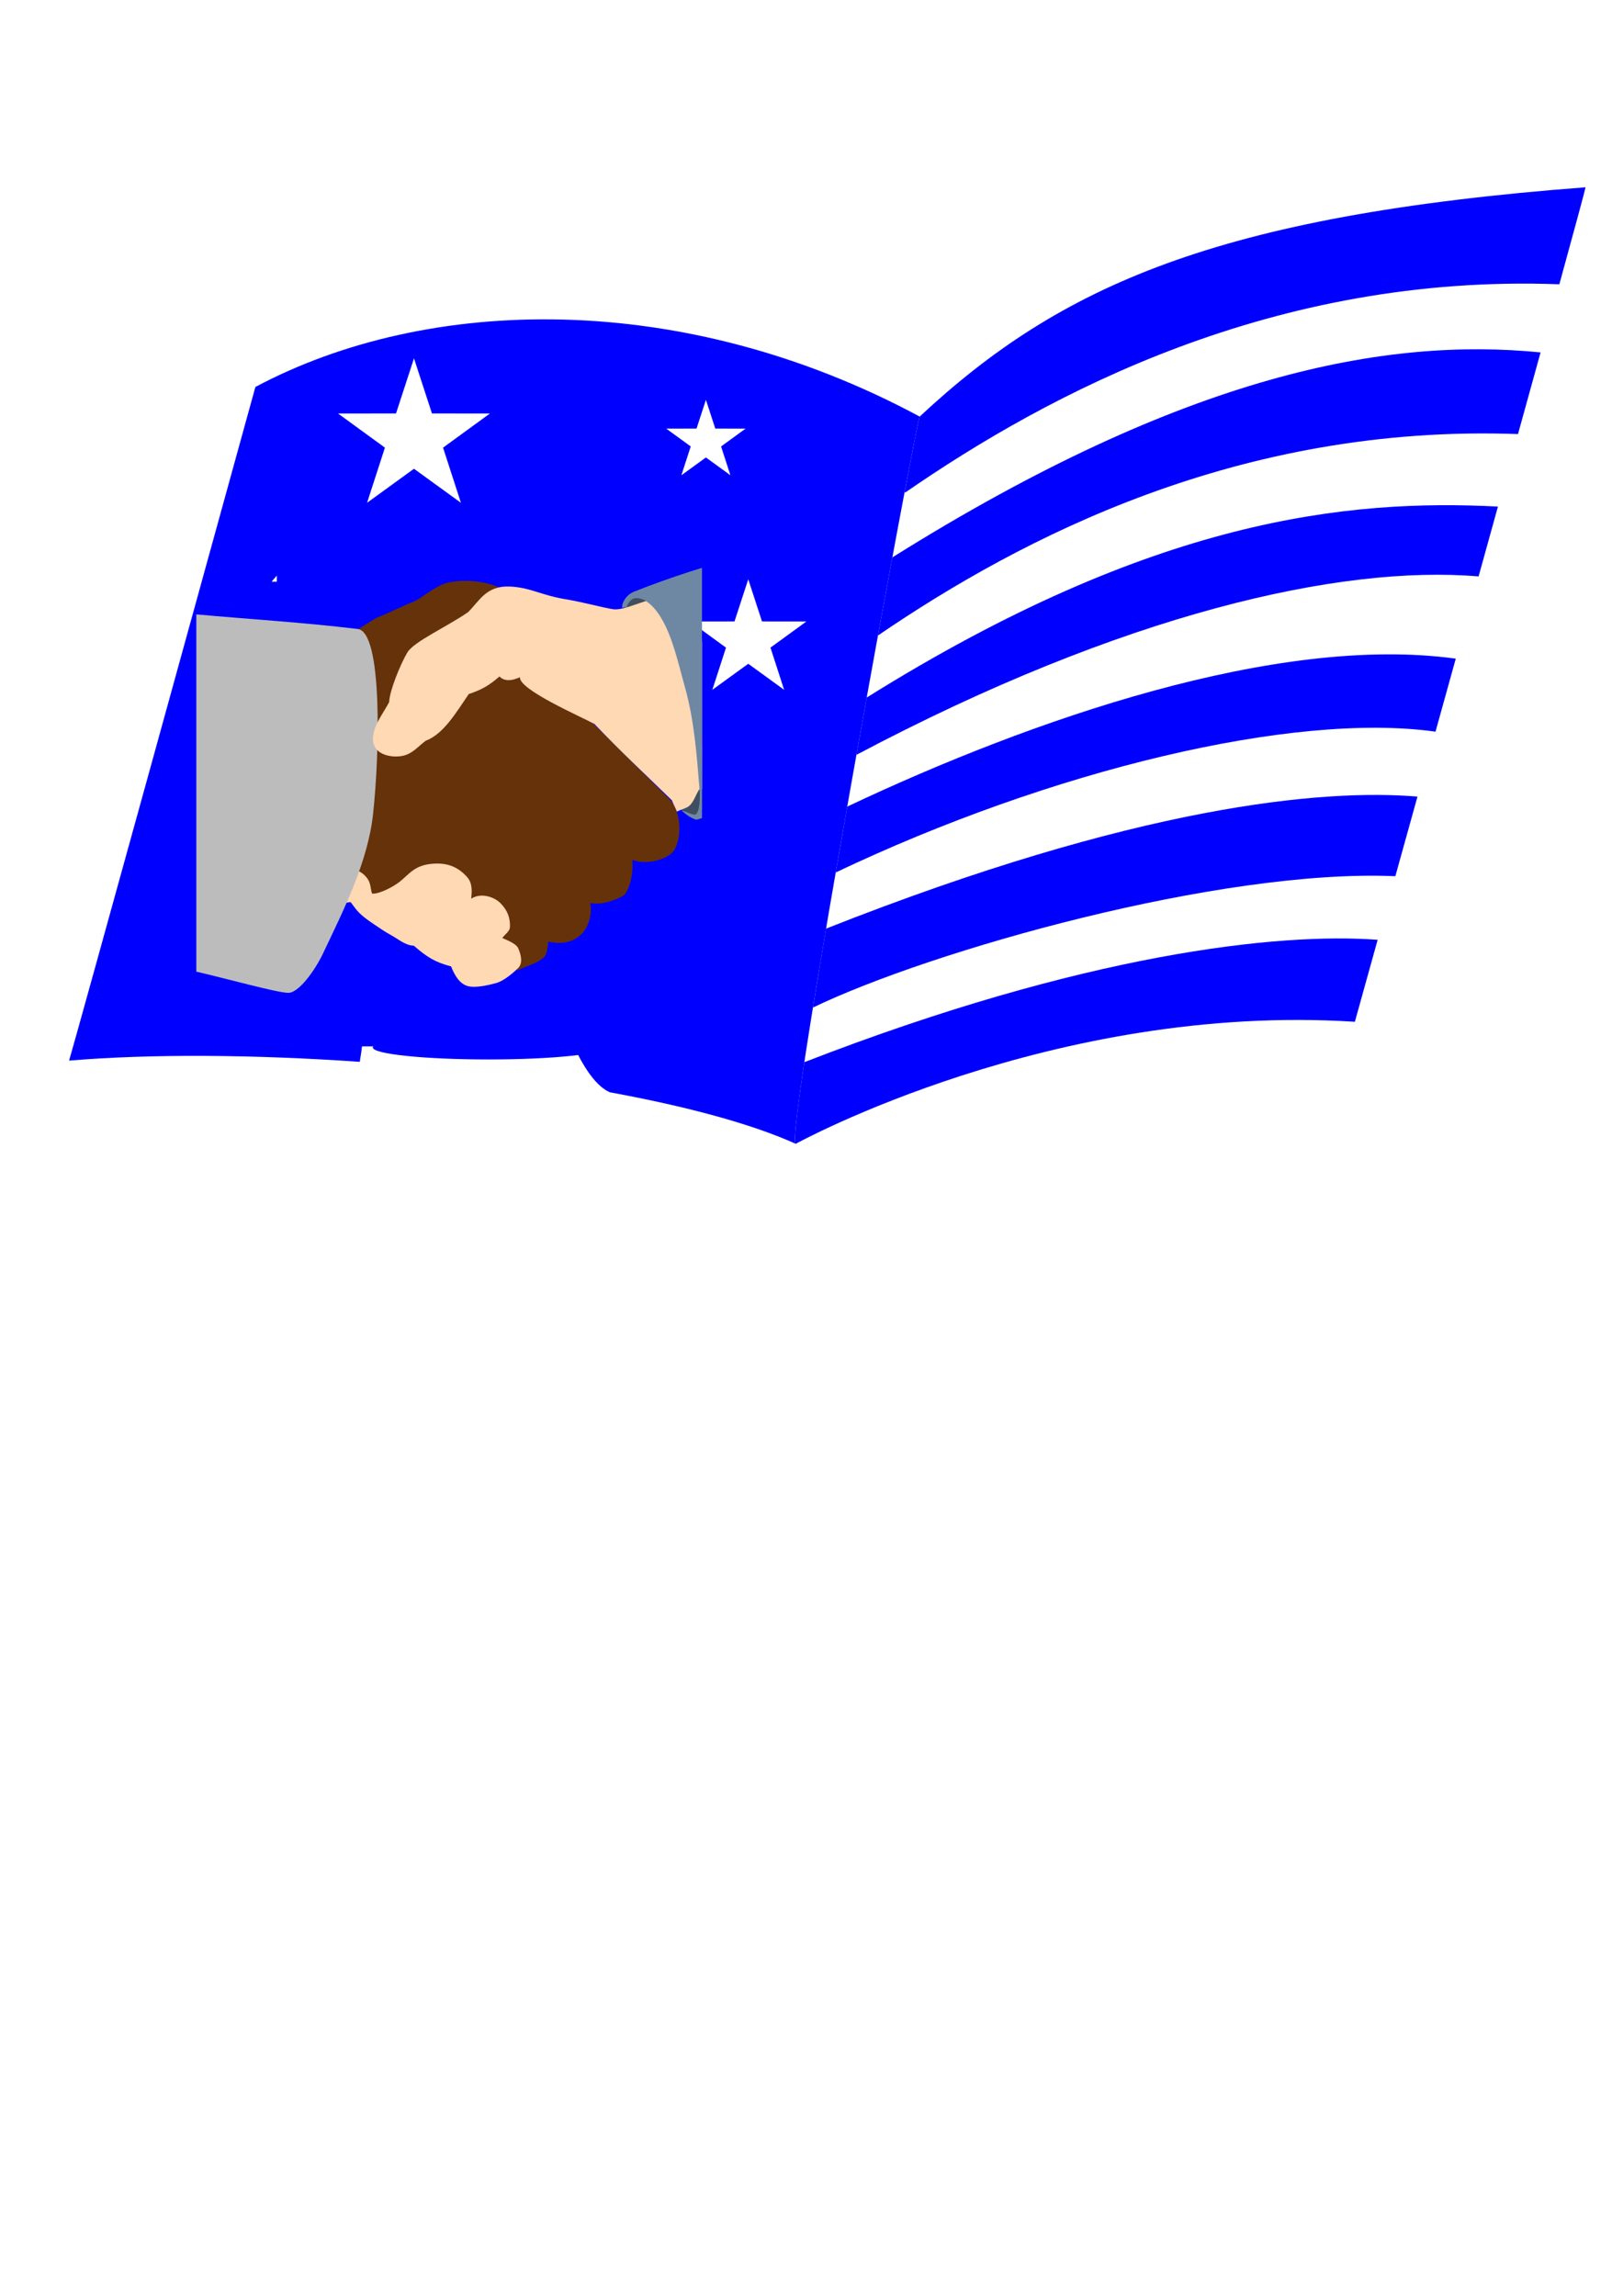 <?xml version="1.0"?><svg width="744.094" height="1052.362" xmlns="http://www.w3.org/2000/svg" xmlns:xlink="http://www.w3.org/1999/xlink">
 <title>flag</title>
 <defs>
  <mask maskUnits="userSpaceOnUse" x="0" y="0" width="1" height="1" id="mask59429"/>
  <clipPath clipPathUnits="userSpaceOnUse" id="clipPath59421">
   <path d="m217.719,444l176.559,0l0,-179.997l-176.559,0l0,179.997z" id="path59423"/>
  </clipPath>
  <clipPath clipPathUnits="userSpaceOnUse" id="clipPath56984">
   <path d="m0,792.06l1224,0l0,-792l-1224,0l0,792z" id="path56986"/>
  </clipPath>
  <clipPath clipPathUnits="userSpaceOnUse" id="clipPath56978">
   <path d="m0,792l1224,0l0,-792l-1224,0l0,792z" id="path56980"/>
  </clipPath>
  <clipPath clipPathUnits="userSpaceOnUse" id="clipPath56972">
   <path d="m851.765,276.902l139.894,0l0,-148.637l-139.894,0l0,148.637z" clip-rule="evenodd" id="path56974"/>
  </clipPath>
  <clipPath clipPathUnits="userSpaceOnUse" id="clipPath38436">
   <path d="m0,0l187,0l0,190l-187,0l0,-190z" id="path38438"/>
  </clipPath>
  <clipPath clipPathUnits="userSpaceOnUse" id="clipPath38424">
   <path d="m0,0l106.295,0l0,108l-106.295,0l0,-108z" id="path38426"/>
  </clipPath>
  <clipPath clipPathUnits="userSpaceOnUse" id="clipPath38282">
   <path d="m-1.954,-1.02l4.898,0l0,6.339l-4.898,0l0,-6.339z" id="path38284"/>
  </clipPath>
  <clipPath clipPathUnits="userSpaceOnUse" id="clipPath38272">
   <path d="m0,0l612,0l0,792l-612,0l0,-792z" id="path38274"/>
  </clipPath>
  <clipPath clipPathUnits="userSpaceOnUse" id="clipPath38264">
   <path d="m369.004,189.88c0,-34.452 -27.928,-62.38 -62.379,-62.38c-34.451,0 -62.38,27.928 -62.38,62.38c0,34.451 27.928,62.38 62.38,62.38c34.451,0 62.379,-27.928 62.379,-62.38" clip-rule="evenodd" id="path38266"/>
  </clipPath>
  <clipPath clipPathUnits="userSpaceOnUse" id="clipPath32554">
   <path d="m0,792.06l612,0l0,-792l-612,0l0,792z" id="path32556"/>
  </clipPath>
  <clipPath clipPathUnits="userSpaceOnUse" id="clipPath32548">
   <path d="m-1,793l614,0l0,-794l-614,0l0,794z" id="path32550"/>
  </clipPath>
  <clipPath clipPathUnits="userSpaceOnUse" id="clipPath32542">
   <path d="m366.795,220.62c0,-33.628 -27.29,-60.92 -60.915,-60.92c-33.625,0 -60.915,27.292 -60.915,60.92c0,33.628 27.29,60.92 60.915,60.92c33.625,0 60.915,-27.292 60.915,-60.92z" clip-rule="evenodd" id="path32544"/>
  </clipPath>
  <clipPath clipPathUnits="userSpaceOnUse" id="clipPath33258">
   <path d="m0,792.06l612,0l0,-792l-612,0l0,792z" id="path33260"/>
  </clipPath>
  <clipPath clipPathUnits="userSpaceOnUse" id="clipPath33252">
   <path d="m-1,793l614,0l0,-794l-614,0l0,794z" id="path33254"/>
  </clipPath>
  <clipPath clipPathUnits="userSpaceOnUse" id="clipPath33246">
   <path d="m366.795,220.62c0,-33.628 -27.29,-60.92 -60.915,-60.92c-33.625,0 -60.915,27.292 -60.915,60.92c0,33.628 27.29,60.92 60.915,60.92c33.625,0 60.915,-27.292 60.915,-60.92z" clip-rule="evenodd" id="path33248"/>
  </clipPath>
  <clipPath clipPathUnits="userSpaceOnUse" id="clipPath33240">
   <path d="m310.692,236.631c4.299,0.859 5.71,0.454 5.84,-0.114c0,0 -0.146,0.406 -0.017,0.033c1.249,-3.861 -5.328,-1.533 -7.818,-1.055c0,0.455 -0.178,0.844 -0.389,1.168c-0.186,0.331 -0.233,0.652 -0.203,0.909c0.065,-0.682 0.548,-1.399 2.587,-0.941" clip-rule="evenodd" id="path33242"/>
  </clipPath>
  <clipPath clipPathUnits="userSpaceOnUse" id="clipPath33294">
   <path d="m0,792.06l612,0l0,-792l-612,0l0,792z" id="path33296"/>
  </clipPath>
  <clipPath clipPathUnits="userSpaceOnUse" id="clipPath33288">
   <path d="m-1,793l614,0l0,-794l-614,0l0,794z" id="path33290"/>
  </clipPath>
  <clipPath clipPathUnits="userSpaceOnUse" id="clipPath33282">
   <path d="m366.795,220.62c0,-33.628 -27.29,-60.92 -60.915,-60.92c-33.625,0 -60.915,27.292 -60.915,60.92c0,33.628 27.29,60.92 60.915,60.92c33.625,0 60.915,-27.292 60.915,-60.92z" clip-rule="evenodd" id="path33284"/>
  </clipPath>
  <clipPath clipPathUnits="userSpaceOnUse" id="clipPath33322">
   <path d="m0,792.06l612,0l0,-792l-612,0l0,792z" id="path33324"/>
  </clipPath>
  <clipPath clipPathUnits="userSpaceOnUse" id="clipPath33316">
   <path d="m-1,793l614,0l0,-794l-614,0l0,794z" id="path33318"/>
  </clipPath>
  <clipPath clipPathUnits="userSpaceOnUse" id="clipPath33310">
   <path d="m366.795,220.62c0,-33.628 -27.29,-60.92 -60.915,-60.92c-33.625,0 -60.915,27.292 -60.915,60.92c0,33.628 27.29,60.92 60.915,60.92c33.625,0 60.915,-27.292 60.915,-60.92z" clip-rule="evenodd" id="path33312"/>
  </clipPath>
  <clipPath clipPathUnits="userSpaceOnUse" id="clipPath33304">
   <path d="m309.057,236.533c0.751,-0.097 0.911,-0.065 1.635,0.098c0,0 0.074,0.92 -0.458,1.426l-0.061,0.066c0.244,-0.373 0.39,-1.119 -1.232,-0.779c-0.017,0 0.116,-0.811 0.129,-0.827c0.013,-0.016 -0.013,0.016 -0.013,0.016" clip-rule="evenodd" id="path33306"/>
  </clipPath>
  <clipPath clipPathUnits="userSpaceOnUse" id="clipPath33352">
   <path d="m0,792.06l612,0l0,-792l-612,0l0,792z" id="path33354"/>
  </clipPath>
  <clipPath clipPathUnits="userSpaceOnUse" id="clipPath33346">
   <path d="m-1,793l614,0l0,-794l-614,0l0,794z" id="path33348"/>
  </clipPath>
  <clipPath clipPathUnits="userSpaceOnUse" id="clipPath33340">
   <path d="m366.795,220.62c0,-33.628 -27.29,-60.92 -60.915,-60.92c-33.625,0 -60.915,27.292 -60.915,60.92c0,33.628 27.29,60.92 60.915,60.92c33.625,0 60.915,-27.292 60.915,-60.92z" clip-rule="evenodd" id="path33342"/>
  </clipPath>
  <clipPath clipPathUnits="userSpaceOnUse" id="clipPath33384">
   <path d="m0,792.06l612,0l0,-792l-612,0l0,792z" id="path33386"/>
  </clipPath>
  <clipPath clipPathUnits="userSpaceOnUse" id="clipPath33378">
   <path d="m-1,793l614,0l0,-794l-614,0l0,794z" id="path33380"/>
  </clipPath>
  <clipPath clipPathUnits="userSpaceOnUse" id="clipPath33372">
   <path d="m366.795,220.62c0,-33.628 -27.29,-60.92 -60.915,-60.92c-33.625,0 -60.915,27.292 -60.915,60.92c0,33.628 27.29,60.92 60.915,60.92c33.625,0 60.915,-27.292 60.915,-60.92z" clip-rule="evenodd" id="path33374"/>
  </clipPath>
  <clipPath clipPathUnits="userSpaceOnUse" id="clipPath33366">
   <path d="m299.419,228.213c-1.025,-1.367 -0.924,-0.475 -1.962,-1.395c0.957,1.65 -1.022,1.67 -1.59,1.622c0,0 -0.243,0.421 0.227,1.119l0.033,0.049c1.687,-0.406 2.065,-0.202 2.822,-0.406c0.316,-0.085 0.837,-0.501 0.47,-0.989" id="path33368"/>
  </clipPath>
  <clipPath clipPathUnits="userSpaceOnUse" id="clipPath33414">
   <path d="m0,792.06l612,0l0,-792l-612,0l0,792z" id="path33416"/>
  </clipPath>
  <clipPath clipPathUnits="userSpaceOnUse" id="clipPath33408">
   <path d="m-1,793l614,0l0,-794l-614,0l0,794z" id="path33410"/>
  </clipPath>
  <clipPath clipPathUnits="userSpaceOnUse" id="clipPath33402">
   <path d="m366.795,220.62c0,-33.628 -27.29,-60.92 -60.915,-60.92c-33.625,0 -60.915,27.292 -60.915,60.92c0,33.628 27.29,60.92 60.915,60.92c33.625,0 60.915,-27.292 60.915,-60.92z" clip-rule="evenodd" id="path33404"/>
  </clipPath>
  <clipPath clipPathUnits="userSpaceOnUse" id="clipPath33442">
   <path d="m0,792.06l612,0l0,-792l-612,0l0,792z" id="path33444"/>
  </clipPath>
  <clipPath clipPathUnits="userSpaceOnUse" id="clipPath33436">
   <path d="m-1,793l614,0l0,-794l-614,0l0,794z" id="path33438"/>
  </clipPath>
  <clipPath clipPathUnits="userSpaceOnUse" id="clipPath33430">
   <path d="m366.795,220.62c0,-33.628 -27.29,-60.92 -60.915,-60.92c-33.625,0 -60.915,27.292 -60.915,60.92c0,33.628 27.29,60.92 60.915,60.92c33.625,0 60.915,-27.292 60.915,-60.92z" clip-rule="evenodd" id="path33432"/>
  </clipPath>
  <clipPath clipPathUnits="userSpaceOnUse" id="clipPath33424">
   <path d="m317.107,230.935c0.767,0.338 1.264,0.893 1.264,1.757c0,0.2 -1.341,1.232 -1.819,3.667c0,0 -0.138,0.385 -0.015,0.031c0.43,-1.33 -0.113,-1.887 -1.094,-2.035l1.664,-3.42" clip-rule="evenodd" id="path33426"/>
  </clipPath>
  <clipPath clipPathUnits="userSpaceOnUse" id="clipPath33478">
   <path d="m0,792.06l612,0l0,-792l-612,0l0,792z" id="path33480"/>
  </clipPath>
  <clipPath clipPathUnits="userSpaceOnUse" id="clipPath33472">
   <path d="m-1,793l614,0l0,-794l-614,0l0,794z" id="path33474"/>
  </clipPath>
  <clipPath clipPathUnits="userSpaceOnUse" id="clipPath33466">
   <path d="m366.795,220.62c0,-33.628 -27.29,-60.92 -60.915,-60.92c-33.625,0 -60.915,27.292 -60.915,60.92c0,33.628 27.29,60.92 60.915,60.92c33.625,0 60.915,-27.292 60.915,-60.92z" clip-rule="evenodd" id="path33468"/>
  </clipPath>
  <clipPath clipPathUnits="userSpaceOnUse" id="clipPath33460">
   <path d="m294.946,233.722c-0.808,-0.661 -1.459,-1.489 -1.824,-2.599c0,-0.015 2.129,-0.294 2.129,-2.02c0,-0.031 -0.035,-0.587 0.551,-0.556c0,0 -0.199,0.433 0.248,1.095c-0.017,0 0.313,0.523 1.209,1.065l-2.313,3.015" id="path33462"/>
  </clipPath>
  <clipPath clipPathUnits="userSpaceOnUse" id="clipPath33508">
   <path d="m0,792.06l612,0l0,-792l-612,0l0,792z" id="path33510"/>
  </clipPath>
  <clipPath clipPathUnits="userSpaceOnUse" id="clipPath33502">
   <path d="m-1,793l614,0l0,-794l-614,0l0,794z" id="path33504"/>
  </clipPath>
  <clipPath clipPathUnits="userSpaceOnUse" id="clipPath33496">
   <path d="m366.795,220.62c0,-33.628 -27.29,-60.92 -60.915,-60.92c-33.625,0 -60.915,27.292 -60.915,60.92c0,33.628 27.29,60.92 60.915,60.92c33.625,0 60.915,-27.292 60.915,-60.92z" clip-rule="evenodd" id="path33498"/>
  </clipPath>
  <clipPath clipPathUnits="userSpaceOnUse" id="clipPath29948">
   <path d="m0,0l1436.81,0l0,1770.77l-1436.81,0l0,-1770.77z" id="path29950"/>
  </clipPath>
  <clipPath clipPathUnits="userSpaceOnUse" id="clipPath24270">
   <path d="m0,0l151.48,0l0,154.13l-151.48,0l0,-154.13z" id="path24272"/>
  </clipPath>
  <clipPath clipPathUnits="userSpaceOnUse" id="clipPath25448">
   <path d="m0,0l217.91,0l0,191.34l-217.91,0l0,-191.34z" id="path25450"/>
  </clipPath>
  <clipPath clipPathUnits="userSpaceOnUse" id="clipPath21259">
   <path d="m0,0l141.73,0l0,113.39l-141.73,0l0,-113.39z" id="path21261"/>
  </clipPath>
  <clipPath clipPathUnits="userSpaceOnUse" id="clipPath16834">
   <path d="m0,0l189.57,0l0,151.48l-189.57,0l0,-151.48z" id="path16836"/>
  </clipPath>
  <clipPath clipPathUnits="userSpaceOnUse" id="clipPath10674">
   <path d="m0,0l360.53,0l0,60.236l-360.53,0l0,-60.236z" id="path10676"/>
  </clipPath>
  <clipPath clipPathUnits="userSpaceOnUse" id="clipPath12620">
   <path d="m0,0l144.39,0l0,145.28l-144.39,0l0,-145.28z" id="path12622"/>
  </clipPath>
  <clipPath clipPathUnits="userSpaceOnUse" id="clipPath12394">
   <path d="m0,0l157.68,0l0,166.54l-157.68,0l0,-166.54z" id="path12396"/>
  </clipPath>
  <clipPath clipPathUnits="userSpaceOnUse" id="clipPath7686">
   <path d="m0,0l72.638,0l0,72.638l-72.638,0l0,-72.638z" id="path7688"/>
  </clipPath>
  <clipPath clipPathUnits="userSpaceOnUse" id="clipPath2790">
   <path d="m115.331,640.029c0.151,0.251 0.012,0.299 -0.159,0.175c-2.379,-1.711 -2.13,-4.215 -2.04,-5.457l1.657,-0.883c-1.285,1.88 -0.228,4.884 0.542,6.165" id="path2792"/>
  </clipPath>
  <clipPath clipPathUnits="userSpaceOnUse" id="clipPath2806">
   <path d="m115.331,640.029c0.151,0.251 0.012,0.299 -0.159,0.175c-2.379,-1.711 -2.13,-4.215 -2.04,-5.457l1.657,-0.883c-1.285,1.88 -0.228,4.884 0.542,6.165" id="path2808"/>
  </clipPath>
  <clipPath clipPathUnits="userSpaceOnUse" id="clipPath2800">
   <path d="m115.725,640.724l-4.46,-3.193l2.856,-4.021l4.461,3.194l-2.857,4.02" id="path2802"/>
  </clipPath>
  <symbol id="svg_25" xmlns:xlink="http://www.w3.org/1999/xlink">
   <defs>
    <linearGradient id="svg_21">
     <stop stop-color="#e1a547" offset="0" id="svg_24"/>
     <stop stop-color="#cdb250" offset="0.5" id="svg_23"/>
     <stop stop-color="#ffaaaa" offset="1" id="svg_22"/>
    </linearGradient>
    <linearGradient id="svg_18">
     <stop stop-color="#000" offset="0" id="svg_20"/>
     <stop stop-color="#fff" offset="1" id="svg_19"/>
    </linearGradient>
    <linearGradient id="svg_15">
     <stop stop-color="#000" offset="0" id="svg_17"/>
     <stop stop-color="#fff" offset="1" id="svg_16"/>
    </linearGradient>
   </defs>
   <g id="svg_8">
    <path fill="#66320a" fill-opacity="0.999" fill-rule="evenodd" stroke="#000000" stroke-width="1pt" stroke-opacity="0" id="svg_14" d="m105.6,193.266c53.272,-5.429 106.543,-10.858 159.815,-16.287c8.143,-5.09 16.287,-10.179 24.43,-15.269c18.662,-7.465 37.324,-16.965 55.986,-24.43c16.626,-10.179 29.938,-22.145 46.825,-25.448c19.363,-3.787 47.503,-2.375 68.201,7.126c43.771,63.111 87.542,126.223 131.313,189.335c36.306,35.967 72.612,71.934 108.918,107.9c15.608,21.037 13.749,54.429 4.072,69.219c-8.306,12.694 -38.681,21.037 -58.022,13.233c1.357,17.305 -2.375,37.663 -11.197,48.861c-11.876,7.804 -32.913,14.59 -47.843,11.197c4.072,14.59 -2.7,34.923 -12.215,43.771c-9.825,9.136 -23.412,14.93 -45.807,10.179c-1.357,7.465 -1.251,17.05 -6.231,21.675c-9.271,8.609 -23.628,12.256 -36.522,18.025c-183.227,-96.024 -249.392,-97.382 -341.006,-115.026c-13.233,-100.775 -27.484,-243.285 -40.717,-344.06z"/>
    <path fill="#ffd8b4" fill-rule="evenodd" stroke="#000000" stroke-width="1pt" stroke-opacity="0" id="svg_13" d="m266.32,514.631c-7.498,8.212 -15.589,30.479 -18.714,43.187c-0.474,1.928 5.433,-1.421 7.198,0c6.153,8.416 9.053,13.085 18.714,20.874c4.793,3.864 9.966,7.363 15.115,10.797c7.086,4.724 14.091,9.674 21.593,13.676c10.492,5.596 19.81,14.505 32.39,15.115c18.827,16.369 29.78,22.929 51.824,28.791c4.588,11.652 11.381,24.001 23.033,27.352c10.616,3.053 28.439,-0.98 40.308,-4.319c10.813,-3.041 24.613,-15.222 30.231,-20.874c6.525,-6.564 4.186,-17.841 0,-27.352c-2.822,-6.412 -14.21,-10.863 -22.313,-14.396c4.483,-5.585 10.616,-9.587 10.797,-15.115c0.407,-12.466 -2.895,-22.293 -12.236,-32.39c-10.071,-10.887 -29.468,-15.627 -41.747,-7.198c0.763,-8.669 2.369,-21.134 -5.758,-30.231c-12.351,-13.825 -26.43,-19.422 -44.627,-18.714c-29.594,1.151 -35.932,15.513 -51.105,26.632c-10.663,7.815 -28.864,16.353 -36.709,15.115c-2.232,-5.72 -1.467,-14.11 -6.478,-20.874c-3.12,-4.212 -6.059,-7.143 -11.517,-10.077z"/>
    <path fill="#bcbcbc" fill-rule="evenodd" stroke="#000000" stroke-width="1pt" stroke-opacity="0" id="svg_12" d="m39.435,156.621c74.987,6.786 150.257,11.307 224.962,20.359c34.809,4.217 30.441,173.502 21.376,257.536c-7.223,66.959 -41.056,134.061 -70.237,195.442c-10.179,21.411 -32.913,53.95 -47.843,53.95c-15.269,0 -85.506,-19.68 -128.259,-29.52l0,-497.767z"/>
    <path fill="#404f60" fill-rule="evenodd" stroke="#000000" stroke-width="1pt" stroke-opacity="0" id="svg_11" d="m654.263,129.137l-12.215,4.072l-5.09,14.251l78.38,280.948l12.215,8.143l7.125,2.036l8.143,-4.072l7.125,-39.699l-10.179,-94.667l-27.484,-107.9l-37.663,-59.04l-20.359,-4.072z"/>
    <path fill="#ffd8b4" fill-rule="nonzero" stroke="#000000" stroke-width="1pt" stroke-opacity="0" id="svg_10" d="m668.216,137.455c-12.215,3.054 -35.177,13.653 -47.442,12.04c-13.405,-1.762 -38.751,-9.305 -69.326,-14.444c-31.146,-5.235 -47.217,-16.093 -75.322,-17.235c-32.549,-1.323 -41.735,19.464 -58.022,35.751c-30.199,20.698 -75.404,40.966 -84.488,55.986c-9.848,16.283 -25.109,54.289 -25.448,69.219c-8.483,16.287 -21.442,31.452 -22.569,49.58c-1.647,26.499 32.134,29.732 46.999,23.71c10.885,-4.409 17.644,-12.894 26.466,-19.341c25.058,-9.479 42.198,-39.113 60.058,-65.147c18.57,-5.984 29.222,-12.688 42.753,-24.43c7.341,7.537 18.282,5.717 28.502,1.018c-1.38,17.397 83.615,54.228 103.829,65.147c35.504,37.365 70.288,69.692 107.951,106.337c1.357,4.072 5.594,11.742 6.951,15.814c5.429,-3.054 14.347,-4.769 18.446,-9.161c5.401,-5.787 8.143,-14.251 12.215,-21.376c20.359,-5.429 40.717,-10.858 61.076,-16.287c-27.145,-90.935 -54.289,-181.87 -81.434,-272.805c-17.305,9.501 -33.89,16.122 -51.195,25.623z"/>
    <path fill="#6e88a4" fill-rule="evenodd" stroke="#000000" stroke-width="1pt" stroke-opacity="0" id="svg_9" d="m632.886,147.459c-1.049,-6.025 5.1,-17.809 16.287,-22.394c107.129,-42.733 205.621,-62.433 308.432,-93.649l13.233,356.275c-112.951,19.042 -160.761,33.046 -234.123,54.968c-4.246,-0.092 -15.691,-7.023 -21.376,-13.233c6.447,2.036 16.533,7.074 19.341,6.108c6.035,-2.077 7.013,-22.337 6.108,-33.592c-3.845,-47.785 -7.379,-97.476 -20.359,-143.528c-11.79,-41.83 -22.885,-98.831 -53.95,-120.115c-4.496,-3.08 -12.187,-5.413 -17.305,-3.897c-4.043,1.198 -8.226,6.108 -10.179,12.04l-6.108,1.018z"/>
   </g>
  </symbol>
 </defs>
 <g>
  <title>Layer 1</title>
  <g id="layer1">
   <path stroke-width="0" fill="#0000ff" fill-rule="nonzero" d="m388.773,369.571c-0.017,-0.007 -0.17,0.126 -0.374,0.299c-1.783,10.133 -3.546,20.198 -5.255,30.06c98.393,-46.796 209.527,-73.721 274.99,-64.549c3.037,-10.928 6.152,-22.135 9.291,-33.463c-81.839,-11.295 -194.615,27.95 -278.652,67.654" id="path59544"/>
   <path stroke-width="0" fill="#0000ff" fill-rule="nonzero" d="m397.354,319.744c-1.559,8.645 -3.139,17.43 -4.712,26.262c122.161,-64.675 221.651,-87.173 285.242,-81.782c2.989,-10.775 5.955,-21.486 8.876,-32.02c-68.982,-3.557 -158.084,5.53 -289.407,87.539" id="path59546"/>
   <path stroke-width="0" fill="#0000ff" fill-rule="nonzero" d="m639.726,401.634c3.122,-11.261 6.536,-23.517 10.14,-36.487c-43.586,-3.618 -128.276,4.036 -271.145,60.52c-2.184,12.847 -4.212,25.025 -6.016,36.181c54.073,-26.072 186.605,-63.693 267.021,-60.214" id="path59548"/>
   <path stroke-width="0" fill="#0000ff" fill-rule="nonzero" d="m415.018,225.768c65.965,-45.55 168.825,-100.37 299.896,-95.461c7.144,-26.017 11.75,-42.982 12.005,-44.456c-169.321,12.871 -241.071,45.247 -305.274,105.102c-0.211,-0.112 -2.864,13.248 -6.92,34.656c0.092,0.054 0.19,0.105 0.292,0.16" id="path59550"/>
   <path stroke-width="0" fill="#0000ff" fill-rule="nonzero" d="m413.632,231.359c-0.003,0.034 -0.01,0.058 -0.014,0.085c0.003,-0.027 0.01,-0.051 0.014,-0.085" id="path59552"/>
   <path stroke-width="0" fill="#0000ff" fill-rule="nonzero" d="m368.768,486.881c-3.428,22.654 -5.116,37.081 -3.937,37.414c0,0 117.728,-64.827 256.33,-55.927c0,0 4.015,-14.41 10.449,-37.58c-45.472,-3.397 -134.346,6.223 -262.842,56.094" id="path59554"/>
   <path stroke-width="0" fill="#0000ff" fill-rule="nonzero" d="m413.119,234.08c-0.309,1.648 -0.625,3.326 -0.944,5.044c0.319,-1.729 0.635,-3.39 0.944,-5.044" id="path59556"/>
   <path stroke-width="0" fill="#0000ff" fill-rule="nonzero" d="m409.273,255.403c-0.037,-0.014 -0.088,-0.031 -0.126,-0.048c0.992,-5.354 1.946,-10.463 2.85,-15.317c-2.792,14.933 -6.033,32.417 -9.474,51.263c65.863,-44.979 165.914,-96.966 293.432,-92.332c3.652,-13.18 7.127,-25.766 10.347,-37.428c-70.439,-7.011 -162.527,9.62 -297.029,93.861" id="path59558"/>
   <path stroke-width="0" fill="#0000ff" fill-rule="nonzero" d="m421.645,190.952c-108.658,-58.387 -225.598,-55.652 -304.56,-13.567c-18.133,65.853 -82.692,299.927 -85.42,308.786c37.604,-3.169 85.128,-2.792 133.279,0.55c2.262,-13.275 2.391,-23.442 -0.656,-32.787c-0.302,0.292 -0.625,0.19 -0.978,-0.499c-5.472,-10.66 -4.44,-10.66 -12.148,-19.033c-6.498,-7.062 -19.665,-15.123 -20.31,-27.553c-16.316,-7.609 -15.195,-20.341 -15.195,-24.438c-17.61,-18.755 -8.051,-29.907 -13.523,-35.899c-9.379,-11.662 -4.83,-27.512 -2.792,-34.968c4.966,-18.214 11.652,-18.184 15.381,-21.448c6.064,-33.103 30.314,-42.55 57.531,-37.244c19.441,-18.955 32.437,-3.207 47.989,-7.585c33.049,-17.494 40.138,11.448 53.339,20.083c9.875,6.454 8.394,17.348 4.053,24.465c1.722,4.987 3.176,11.071 3.723,18.374c1.033,13.938 -1.549,18.571 -1.029,25.8c0.506,7.225 5.17,23.293 22.09,27.101c6.974,1.569 3.285,12.871 -2.449,14.726c-2.544,1.532 1.62,10.296 2.643,11.815c0.516,3.057 0,6.641 -2.548,6.641c1.525,0.506 5.18,5.235 4.426,8.479c-0.506,4.07 -0.995,12.796 1.186,17.542c1.342,2.942 -0.652,16.428 -7.806,20.514c-7.147,4.083 -26.985,7.823 -42.887,11.009c-1.478,3.475 9.895,42.526 24.611,48.869c34.537,6.332 64.573,14.294 85.236,23.612c-5.683,-1.603 55.768,-333.907 56.814,-333.343zm-218.519,14.243l8.187,25.277l-21.52,-15.602l-21.506,15.602l8.183,-25.277l-21.492,-15.65l26.585,-0.031l8.231,-25.253l8.241,25.253l26.574,0.031l-21.482,15.65zm102.33,-8.713l13.88,-0.02l4.301,-13.19l4.301,13.19l13.873,0.02l-11.22,8.163l4.273,13.201l-11.227,-8.146l-11.244,8.146l4.284,-13.201l-11.22,-8.163zm37.597,107.782l-16.472,11.944l6.267,-19.349l-16.451,-11.967l20.348,-0.027l6.308,-19.325l6.305,19.325l20.331,0.027l-16.448,11.967l6.261,19.349l-16.448,-11.944" id="path59560"/>
  </g>
  <rect id="svg_1" height="213" width="189" y="266.638" x="99.906" stroke-width="0" fill="#0000ff"/>
  <rect id="svg_2" height="1" width="0" y="269.638" x="216.906" stroke-linecap="null" stroke-linejoin="null" stroke-dasharray="null" stroke-width="0" fill="#0000ff"/>
  <rect id="svg_3" height="214" width="190" y="234.638" x="126.906" stroke-linecap="null" stroke-linejoin="null" stroke-dasharray="null" stroke-width="0" fill="#0000ff"/>
  <path id="svg_4" d="m283.905,477.732c-127.577,6.646 -99.486,-14.401 -114.702,-2.215c-15.216,12.185 114.702,2.215 114.702,2.215z" stroke-linecap="null" stroke-linejoin="null" stroke-dasharray="null" stroke-width="0" fill="#0000ff"/>
  <ellipse ry="5.5" rx="53" id="svg_5" cy="480.138" cx="223.906" stroke-linecap="null" stroke-linejoin="null" stroke-dasharray="null" stroke-width="0" fill="#0000ff"/>
  <ellipse ry="41.5" rx="61" id="svg_6" cy="442.138" cx="227.906" stroke-linecap="null" stroke-linejoin="null" stroke-dasharray="null" stroke-width="0" fill="#0000ff"/>
  <use x="234.14" y="699.379" transform="matrix(0.329,0,0,0.329,0,0) " xlink:href="#svg_25" id="svg_27"/>
  <rect id="svg_28" height="1" width="0" y="269.638" x="370.906" stroke-linecap="null" stroke-linejoin="null" stroke-dasharray="null" stroke-width="null" stroke="null" fill="#0000ff"/>
  <rect id="svg_30" height="0" width="4" y="288.638" x="355.906" stroke-linecap="null" stroke-linejoin="null" stroke-dasharray="null" stroke-width="null" stroke="null" fill="#0000ff"/>
  <rect id="svg_31" height="1" width="0" y="258.638" x="384.906" stroke-linecap="null" stroke-linejoin="null" stroke-dasharray="null" stroke-width="null" stroke="null" fill="#0000ff"/>
 </g>
</svg>